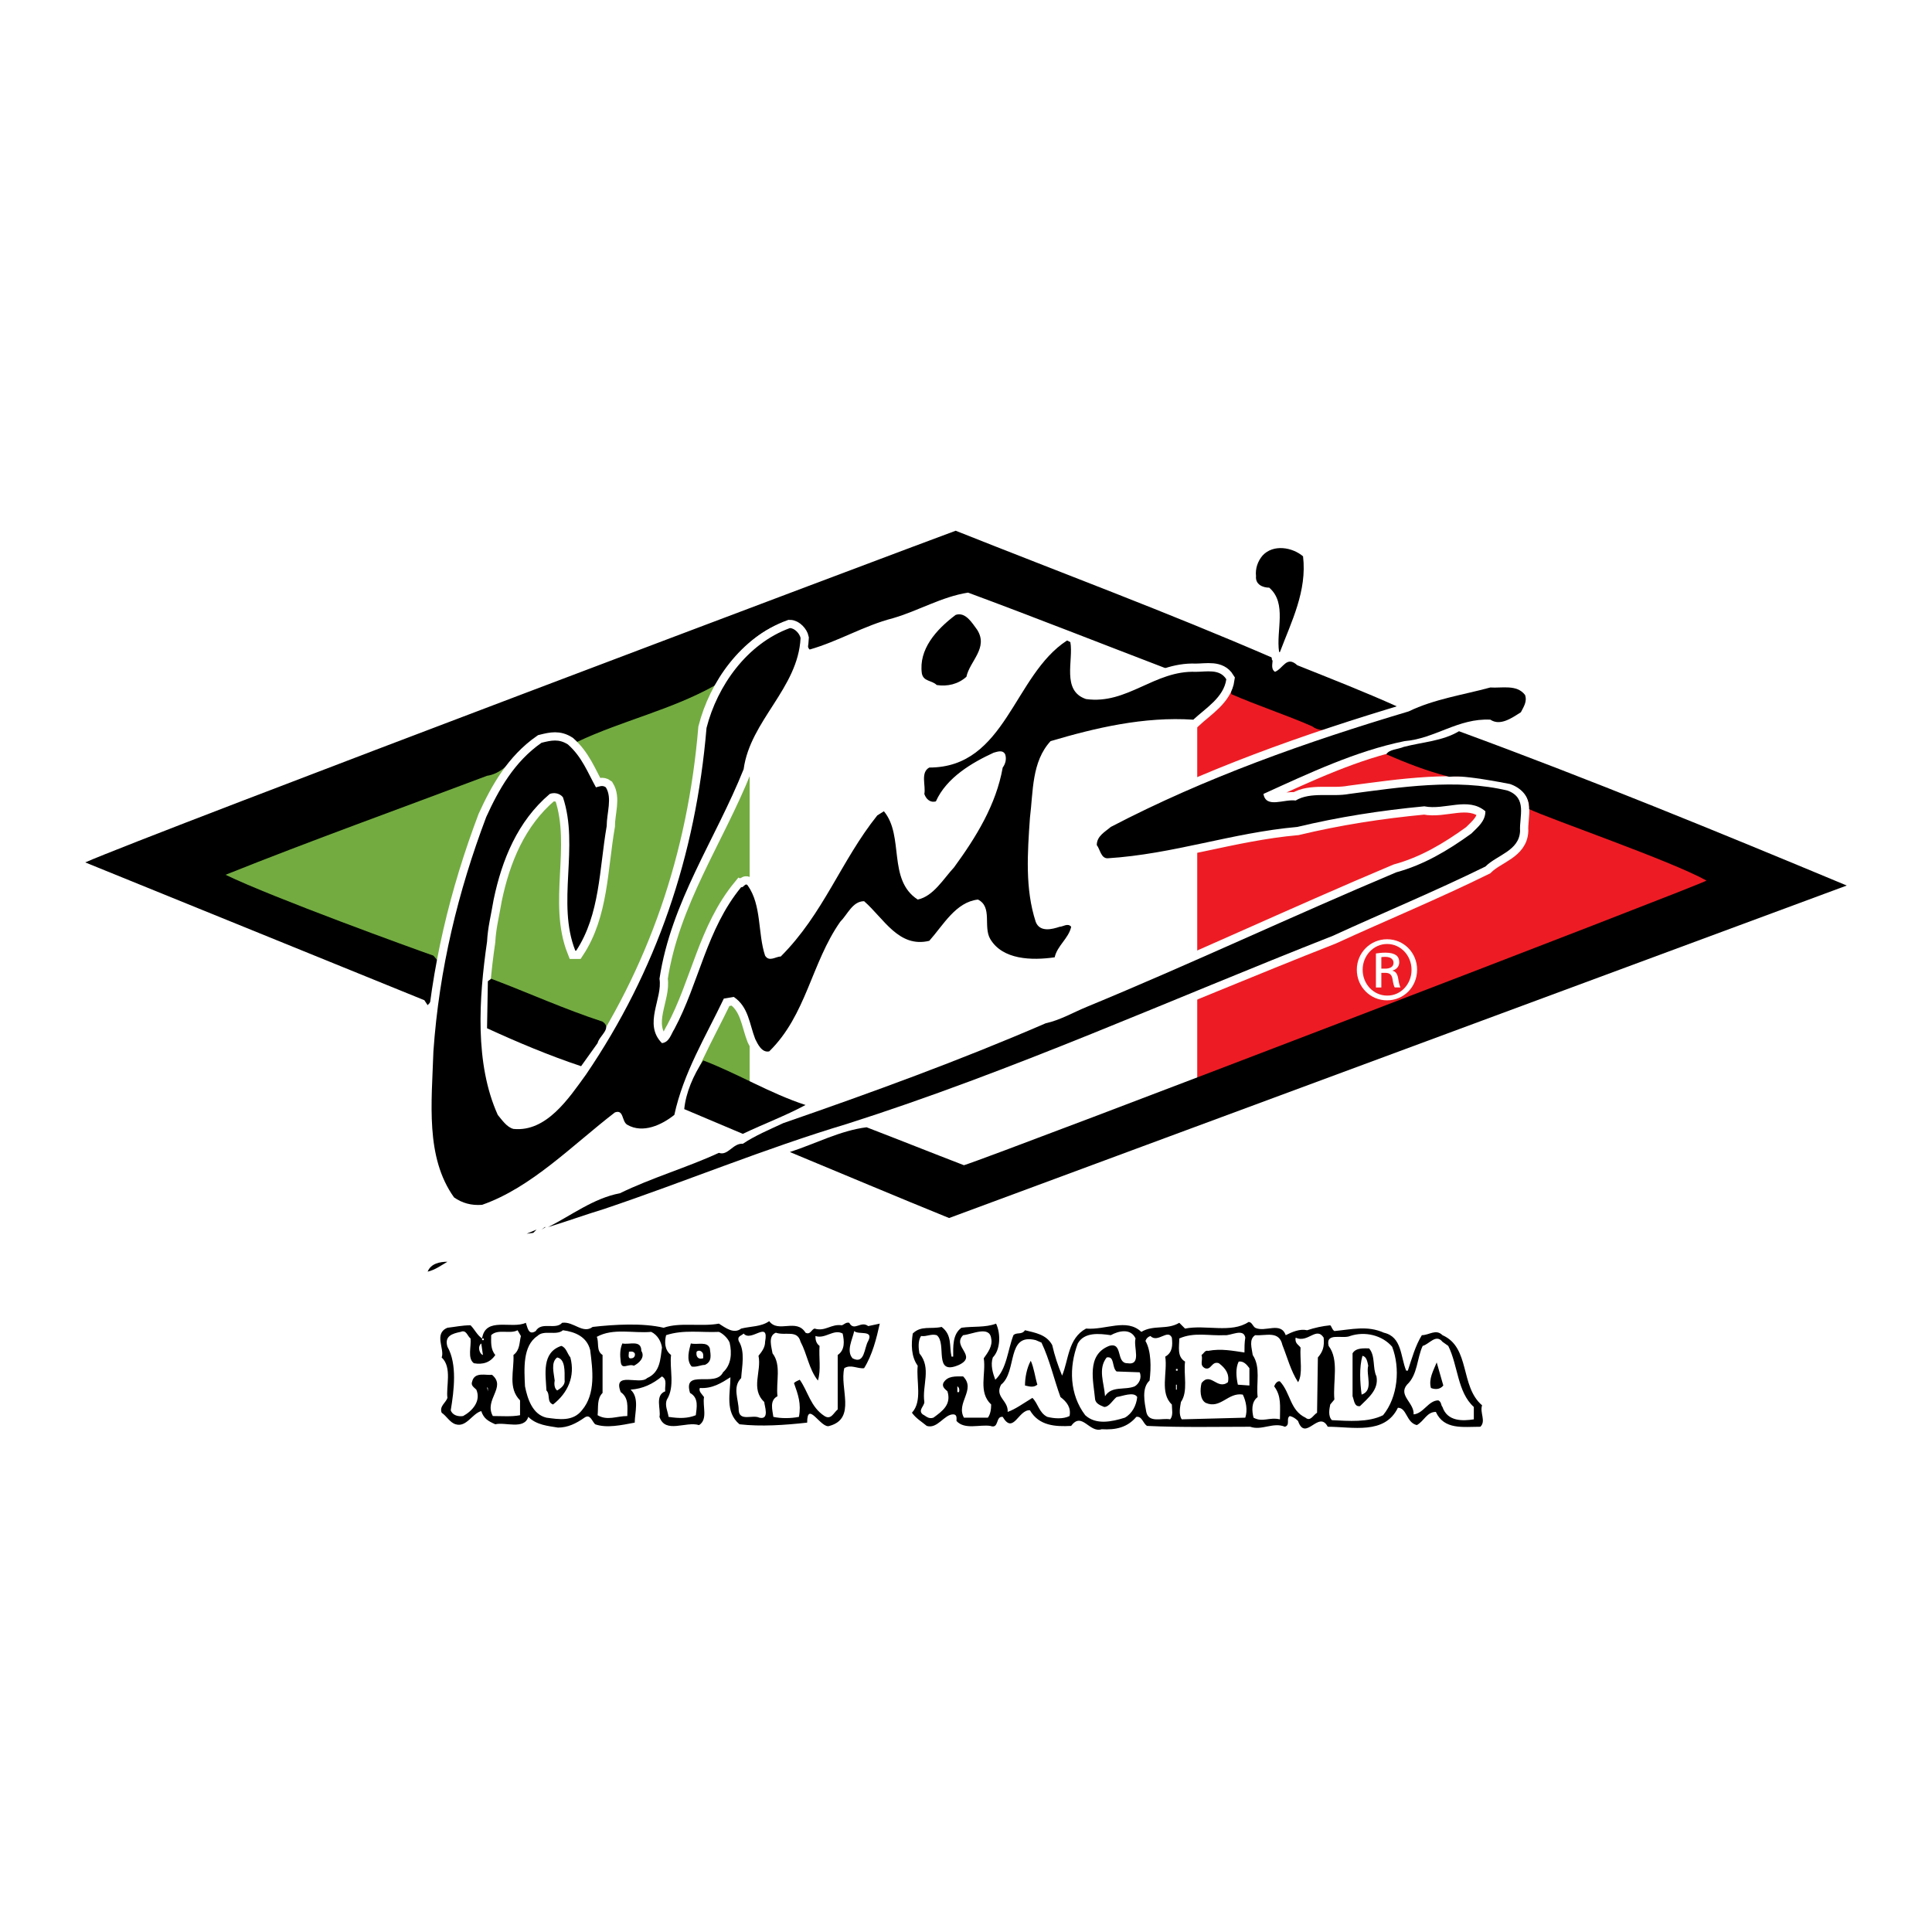 <?xml version="1.0" encoding="utf-8"?>
<!-- Generator: Adobe Illustrator 13.0.0, SVG Export Plug-In . SVG Version: 6.00 Build 14948)  -->
<!DOCTYPE svg PUBLIC "-//W3C//DTD SVG 1.0//EN" "http://www.w3.org/TR/2001/REC-SVG-20010904/DTD/svg10.dtd">
<svg version="1.0" id="Layer_1" xmlns="http://www.w3.org/2000/svg" xmlns:xlink="http://www.w3.org/1999/xlink" x="0px" y="0px"
	 width="192.756px" height="192.756px" viewBox="0 0 192.756 192.756" enable-background="new 0 0 192.756 192.756"
	 xml:space="preserve">
<g>
	<polygon fill-rule="evenodd" clip-rule="evenodd" fill="#FFFFFF" points="0,0 192.756,0 192.756,192.756 0,192.756 0,0 	"/>
	<polygon fill-rule="evenodd" clip-rule="evenodd" fill="#ED1C24" points="119.448,64.904 119.448,109.355 174.602,88.57 
		119.448,64.904 	"/>
	<polygon fill-rule="evenodd" clip-rule="evenodd" fill="#73AB41" points="74.791,62.229 74.791,110.591 18.404,86.924 
		74.791,62.229 	"/>
	<path fill-rule="evenodd" clip-rule="evenodd" d="M43.736,95.922l-0.494-0.577c-1.894-0.659-15.97-5.762-20.744-8.067
		c8.643-3.458,17.369-6.585,26.095-9.878c2.305-0.33,3.375-3.211,5.515-3.952c1.234-0.576,2.469,0.082,3.458,0.577
		c4.527-2.141,9.466-3.21,13.829-5.68c1.235-2.305,3.54-4.857,6.009-5.927c0.906-0.247,2.058-0.906,2.716,0.329
		c0.494,0.576,0.165,1.563,0.659,2.058c2.881-0.823,5.432-2.387,8.313-3.127c2.552-0.741,4.857-2.141,7.491-2.552
		c6.668,2.47,13.335,5.104,20.002,7.655c2.059-0.412,4.61-1.07,6.257,0.577c0.329,0.658-0.082,1.317,0,1.893
		c2.635,1.153,5.434,2.058,8.067,3.21c0.658,0.494,1.564,0.494,2.305,0.082c1.976-0.987,4.362-1.07,6.174-2.058
		c-3.293-1.481-6.668-2.799-9.961-4.116c-1.069-0.987-1.398,0.33-2.222,0.659c-0.494-0.33-0.165-0.988-0.248-1.4
		c-10.453-4.527-21.072-8.479-31.609-12.677C90.41,54.763,14.843,83.245,8.504,86.043L42.336,99.79l0.329,0.494
		C43.736,99.297,43.407,97.403,43.736,95.922L43.736,95.922z"/>
	
		<path fill-rule="evenodd" clip-rule="evenodd" fill="#FFFFFF" stroke="#FFFFFF" stroke-width="1.646" stroke-miterlimit="2.613" d="
		M126.63,58.631c1.811,1.564,0.658,4.281,0.987,6.421h0.082c1.153-3.046,2.718-6.092,2.306-9.549
		c-1.07-0.906-2.964-1.235-4.033-0.083c-0.494,0.576-0.741,1.317-0.659,2.058C125.23,58.302,125.972,58.631,126.63,58.631
		L126.63,58.631z"/>
	<path fill-rule="evenodd" clip-rule="evenodd" d="M126.63,58.631c1.811,1.564,0.658,4.281,0.987,6.421h0.082
		c1.153-3.046,2.718-6.092,2.306-9.549c-1.07-0.906-2.964-1.235-4.033-0.083c-0.494,0.576-0.741,1.317-0.659,2.058
		C125.23,58.302,125.972,58.631,126.63,58.631L126.63,58.631z"/>
	<path fill-rule="evenodd" clip-rule="evenodd" d="M93.456,68.345c1.07,0.165,2.141-0.083,2.963-0.823
		c0.329-1.564,2.223-2.881,1.071-4.692c-0.495-0.659-1.153-1.812-2.141-1.482c-1.976,1.482-3.705,3.457-3.375,5.844
		C92.139,68.016,92.962,67.851,93.456,68.345L93.456,68.345z"/>
	
		<path fill-rule="evenodd" clip-rule="evenodd" fill="#FFFFFF" stroke="#FFFFFF" stroke-width="1.646" stroke-miterlimit="2.613" d="
		M62.587,112.22c1.564,0.906,3.457,0,4.692-0.987c0.905-4.197,3.128-7.819,4.939-11.606l0.988-0.165
		c1.481,0.988,1.564,2.717,2.141,4.198c0.247,0.495,0.658,1.399,1.399,1.235c3.705-3.622,4.198-8.808,7.079-12.924
		c0.741-0.741,1.235-2.058,2.387-2.058c1.976,1.729,3.458,4.692,6.503,3.952c1.399-1.564,2.634-3.869,4.856-4.116
		c1.482,0.741,0.494,2.716,1.235,3.951c1.234,2.058,4.115,2.141,6.42,1.811c0.247-1.152,1.4-1.893,1.646-3.046
		c-0.328-0.411-0.822,0-1.151,0c-0.741,0.247-1.977,0.577-2.388-0.494c-1.07-3.293-0.823-6.832-0.576-10.372
		c0.328-2.634,0.164-5.598,2.058-7.655c4.444-1.317,9.302-2.47,14.24-2.141c1.235-1.152,3.046-2.222,3.293-4.033
		c-0.658-1.07-1.976-0.741-3.045-0.741c-4.116-0.165-6.833,3.292-10.949,2.716c-2.469-0.823-1.234-3.869-1.564-5.68l-0.328-0.165
		c-5.351,3.458-6.092,12.678-13.747,12.678c-0.905,0.493-0.33,1.811-0.494,2.634c0.165,0.494,0.576,0.906,1.153,0.741
		c1.07-2.387,3.622-3.869,5.762-4.856c0.329-0.083,0.905-0.33,1.152,0.165c0.165,0.494,0,0.988-0.247,1.317
		c-0.659,3.704-2.634,6.915-4.856,9.96c-1.07,1.153-2.058,2.881-3.623,3.21c-3.045-1.976-1.316-6.338-3.375-8.808l-0.659,0.412
		c-3.622,4.527-5.351,9.795-9.631,14.076c-0.494,0-1.153,0.576-1.564-0.083c-0.741-2.223-0.329-5.021-1.728-6.997
		c-0.248-0.329-0.412,0.247-0.659,0.165c-3.457,4.198-4.198,9.549-6.667,14.159c-0.329,0.493-0.494,1.316-1.235,1.399
		c-1.893-1.894,0.083-4.445-0.247-6.422c1.153-7.655,5.598-13.911,8.396-20.908c0.659-4.856,5.433-8.067,5.68-13.088
		c-0.082-0.412-0.576-0.988-1.07-0.988c-4.28,1.564-7.244,5.762-8.313,9.96c-1.07,12.759-5.021,24.284-12.019,34.574
		c-1.729,2.388-3.951,5.762-7.244,5.433c-0.658-0.164-1.152-0.905-1.564-1.399c-2.305-5.104-1.893-11.606-1.07-17.287
		c0.083-1.482,0.362-2.454,0.658-4.198c0.823-3.951,2.387-7.82,5.598-10.537c0.412-0.165,0.987-0.083,1.316,0.329
		c1.646,4.939-0.658,10.537,1.235,15.312h0.083c2.387-3.622,2.305-8.15,3.046-12.43c0-1.317,0.576-2.799-0.083-3.869
		c-0.329-0.248-0.658-0.083-0.988,0c-0.823-1.482-1.399-3.046-2.799-4.281c-0.906-0.576-1.646-0.412-2.634-0.165
		c-2.717,1.893-4.281,4.692-5.516,7.409c-2.799,7.409-4.692,15.146-5.268,23.378c-0.165,5.104-0.823,10.536,2.058,14.57
		c0.823,0.575,1.729,0.823,2.799,0.741c4.939-1.729,8.973-5.929,13.253-9.221C62.258,110.656,62.01,111.891,62.587,112.22
		L62.587,112.22z"/>
	<path fill-rule="evenodd" clip-rule="evenodd" d="M62.587,112.22c1.564,0.906,3.457,0,4.692-0.987
		c0.905-4.197,3.128-7.819,4.939-11.606l0.988-0.165c1.481,0.988,1.564,2.717,2.141,4.198c0.247,0.495,0.658,1.399,1.399,1.235
		c3.705-3.622,4.198-8.808,7.079-12.924c0.741-0.741,1.235-2.058,2.387-2.058c1.976,1.729,3.458,4.692,6.503,3.952
		c1.399-1.564,2.634-3.869,4.856-4.116c1.482,0.741,0.494,2.716,1.235,3.951c1.234,2.058,4.115,2.141,6.42,1.811
		c0.247-1.152,1.4-1.893,1.646-3.046c-0.328-0.411-0.822,0-1.151,0c-0.741,0.247-1.977,0.577-2.388-0.494
		c-1.07-3.293-0.823-6.832-0.576-10.372c0.328-2.634,0.164-5.598,2.058-7.655c4.444-1.317,9.302-2.47,14.24-2.141
		c1.235-1.152,3.046-2.222,3.293-4.033c-0.658-1.07-1.976-0.741-3.045-0.741c-4.116-0.165-6.833,3.292-10.949,2.716
		c-2.469-0.823-1.234-3.869-1.564-5.68l-0.328-0.165c-5.351,3.458-6.092,12.678-13.747,12.678c-0.905,0.493-0.33,1.811-0.494,2.634
		c0.165,0.494,0.576,0.906,1.153,0.741c1.07-2.387,3.622-3.869,5.762-4.856c0.329-0.083,0.905-0.33,1.152,0.165
		c0.165,0.494,0,0.988-0.247,1.317c-0.659,3.704-2.634,6.915-4.856,9.96c-1.07,1.153-2.058,2.881-3.623,3.21
		c-3.045-1.976-1.316-6.338-3.375-8.808l-0.659,0.412c-3.622,4.527-5.351,9.795-9.631,14.076c-0.494,0-1.153,0.576-1.564-0.083
		c-0.741-2.223-0.329-5.021-1.728-6.997c-0.248-0.329-0.412,0.247-0.659,0.165c-3.457,4.198-4.198,9.549-6.667,14.159
		c-0.329,0.493-0.494,1.316-1.235,1.399c-1.893-1.894,0.083-4.445-0.247-6.422c1.153-7.655,5.598-13.911,8.396-20.908
		c0.659-4.856,5.433-8.067,5.68-13.088c-0.082-0.412-0.576-0.988-1.07-0.988c-4.28,1.564-7.244,5.762-8.313,9.96
		c-1.07,12.759-5.021,24.284-12.019,34.574c-1.729,2.388-3.951,5.762-7.244,5.433c-0.658-0.164-1.152-0.905-1.564-1.399
		c-2.305-5.104-1.893-11.606-1.07-17.287c0.083-1.482,0.362-2.454,0.658-4.198c0.823-3.951,2.387-7.82,5.598-10.537
		c0.412-0.165,0.987-0.083,1.316,0.329c1.646,4.939-0.658,10.537,1.235,15.312h0.083c2.387-3.622,2.305-8.15,3.046-12.43
		c0-1.317,0.576-2.799-0.083-3.869c-0.329-0.248-0.658-0.083-0.988,0c-0.823-1.482-1.399-3.046-2.799-4.281
		c-0.906-0.576-1.646-0.412-2.634-0.165c-2.717,1.893-4.281,4.692-5.516,7.409c-2.799,7.409-4.692,15.146-5.268,23.378
		c-0.165,5.104-0.823,10.536,2.058,14.57c0.823,0.575,1.729,0.823,2.799,0.741c4.939-1.729,8.973-5.929,13.253-9.221
		C62.258,110.656,62.01,111.891,62.587,112.22L62.587,112.22z"/>
	
		<path fill-rule="evenodd" clip-rule="evenodd" fill="#FFFFFF" stroke="#FFFFFF" stroke-width="1.646" stroke-miterlimit="2.613" d="
		M109.426,84.315c0.328,0.412,0.411,1.317,1.069,1.317c6.585-0.412,12.43-2.552,18.933-3.128c4.116-0.988,8.314-1.646,12.678-2.058
		c2.058,0.412,4.363-0.988,6.092,0.494c0,0.988-0.741,1.564-1.399,2.223c-2.387,1.728-4.775,3.127-7.492,3.868
		c-10.371,4.363-20.496,9.138-30.868,13.418c-1.399,0.576-2.634,1.317-4.116,1.646c-8.561,3.704-17.369,6.914-26.177,9.96
		c-1.399,0.658-2.798,1.235-4.033,2.059c-0.988-0.082-1.482,1.234-2.388,0.905c-3.21,1.481-6.667,2.469-9.877,4.033
		c-2.635,0.493-4.857,2.222-7.162,3.375c1.893-0.576,3.705-1.234,5.598-1.811c8.067-2.717,15.97-6.01,24.202-8.479
		c16.545-5.269,32.351-12.43,48.485-18.768c5.021-2.305,10.207-4.445,15.229-6.915c1.152-1.153,3.374-1.564,3.457-3.54
		c-0.083-1.481,0.741-3.292-1.235-4.033c-5.104-1.235-10.783-0.329-15.805,0.329c-1.729,0.329-3.869-0.247-5.351,0.659
		c-1.152-0.165-2.963,0.823-3.211-0.659c4.527-2.058,9.221-4.28,14.076-5.268c3.047-0.247,5.351-2.305,8.562-2.141
		c0.988,0.659,2.14-0.164,3.046-0.741c0.247-0.494,0.659-1.07,0.411-1.729c-0.822-1.07-2.304-0.659-3.457-0.741
		c-2.717,0.741-5.598,1.152-8.149,2.387c-10.207,3.046-20.25,6.585-29.717,11.525C110.249,82.998,109.426,83.409,109.426,84.315
		L109.426,84.315z"/>
	<path fill-rule="evenodd" clip-rule="evenodd" d="M109.426,84.315c0.328,0.412,0.411,1.317,1.069,1.317
		c6.585-0.412,12.43-2.552,18.933-3.128c4.116-0.988,8.314-1.646,12.678-2.058c2.058,0.412,4.363-0.988,6.092,0.494
		c0,0.988-0.741,1.564-1.399,2.223c-2.387,1.728-4.775,3.127-7.492,3.868c-10.371,4.363-20.496,9.138-30.868,13.418
		c-1.399,0.576-2.634,1.317-4.116,1.646c-8.561,3.704-17.369,6.914-26.177,9.96c-1.399,0.658-2.798,1.235-4.033,2.059
		c-0.988-0.082-1.482,1.234-2.388,0.905c-3.21,1.481-6.667,2.469-9.877,4.033c-2.635,0.493-4.857,2.222-7.162,3.375
		c1.893-0.576,3.705-1.234,5.598-1.811c8.067-2.717,15.97-6.01,24.202-8.479c16.545-5.269,32.351-12.43,48.485-18.768
		c5.021-2.305,10.207-4.445,15.229-6.915c1.152-1.153,3.374-1.564,3.457-3.54c-0.083-1.481,0.741-3.292-1.235-4.033
		c-5.104-1.235-10.783-0.329-15.805,0.329c-1.729,0.329-3.869-0.247-5.351,0.659c-1.152-0.165-2.963,0.823-3.211-0.659
		c4.527-2.058,9.221-4.28,14.076-5.268c3.047-0.247,5.351-2.305,8.562-2.141c0.988,0.659,2.14-0.164,3.046-0.741
		c0.247-0.494,0.659-1.07,0.411-1.729c-0.822-1.07-2.304-0.659-3.457-0.741c-2.717,0.741-5.598,1.152-8.149,2.387
		c-10.207,3.046-20.25,6.585-29.717,11.525C110.249,82.998,109.426,83.409,109.426,84.315L109.426,84.315z"/>
	<path fill-rule="evenodd" clip-rule="evenodd" d="M86.459,112.468c-2.635,0.329-5.104,1.646-7.656,2.47
		c5.351,2.222,10.62,4.445,15.888,6.585l89.562-33.174c-12.842-5.351-25.684-10.619-38.689-15.394
		c-1.646,0.988-3.621,1.071-5.516,1.564c-0.575,0.247-1.481,0.247-1.729,0.741c1.979,0.86,4.002,1.653,6.141,2.202
		c0.414,0.171,0.174-0.412,6.207,0.762c0.971,0.337,1.966,1.161,1.897,2.5c2.058,0.988,14.155,5.155,17.694,7.131
		c-0.494,0.412-70.876,27.412-74.086,28.399C92.962,115.02,89.669,113.702,86.459,112.468L86.459,112.468z"/>
	<path fill-rule="evenodd" clip-rule="evenodd" d="M49.004,97.649l-0.329,0.248l-0.083,4.692c3.045,1.398,6.174,2.716,9.384,3.786
		l1.647-2.305c0.165-0.741,1.481-1.481,0.494-2.141C56.331,100.695,52.709,99.049,49.004,97.649L49.004,97.649z"/>
	<path fill-rule="evenodd" clip-rule="evenodd" d="M68.267,110.656l5.845,2.47c2.058-0.988,4.28-1.812,6.256-2.881
		c-3.54-1.152-6.75-3.128-10.208-4.445C69.172,107.281,68.431,109.01,68.267,110.656L68.267,110.656z"/>
	<polygon fill-rule="evenodd" clip-rule="evenodd" points="54.438,122.428 54.355,122.428 54.026,122.675 54.438,122.428 	"/>
	<polygon fill-rule="evenodd" clip-rule="evenodd" points="53.532,122.675 52.544,123.087 53.203,123.004 53.532,122.675 	"/>
	<path fill-rule="evenodd" clip-rule="evenodd" d="M42.666,126.873c0.741-0.165,1.399-0.659,1.976-0.988
		C43.9,125.885,42.995,126.05,42.666,126.873L42.666,126.873z"/>
	<path fill-rule="evenodd" clip-rule="evenodd" d="M84.73,131.976c-0.329-0.082-0.494,0.166-0.741,0.248
		c-1.07-0.165-1.646,0.658-2.717,0.329c-0.329,0.083-0.411,0.658-0.905,0.412c-0.905-1.482-2.717,0.082-3.622-1.152
		c-0.823,0.575-1.811,0.493-2.799,0.74c-0.741,0.576-1.564-0.082-2.223-0.494c-1.811,0.329-3.869-0.165-5.515,0.412
		c-2.058-0.495-4.939-0.329-7.079-0.083c-0.988,0.741-1.894-0.575-3.045-0.412c-0.659,0.742-2.058-0.163-2.635,0.823
		c-0.74,0.495-0.823-0.411-0.988-0.823c-1.399,0.66-4.034-0.657-4.363,1.564h0.165v0.165h-0.165v-0.165
		c-0.494-0.329-0.741-0.904-1.152-1.316c-0.823,0-1.564,0.164-2.305,0.247c-1.399,0.576-0.247,2.141-0.577,2.964
		c1.07,0.987,0.412,2.963,0.577,4.033c-0.165,0.494-0.823,0.823-0.577,1.481c0.494,0.329,0.823,0.987,1.399,1.152
		c1.07,0.33,1.646-1.07,2.552-1.316c0.248,0.74,0.659,0.987,1.4,1.316c0.987-0.247,2.881,0.576,3.293-0.741
		c0.823,0.823,1.975,0.905,2.963,1.071c0.988,0,1.811-0.412,2.634-0.989c0.576-0.411,0.741,0.33,1.07,0.659
		c1.152,0.411,2.634,0.082,3.951-0.165c0-0.987,0.494-2.469-0.412-3.292c1.235-0.083,2.223-0.576,3.128-1.318
		c0.577,0.33,0.247,0.989,0.33,1.483c-1.07,0.411-0.412,1.81-0.577,2.551c0.577,1.729,2.634,0.412,3.951,0.823
		c0.905-0.575,0.33-1.893,0.494-2.799c-0.165-0.246-0.576-0.575-0.412-0.905c1.235,0.082,2.14-0.493,3.046-1.07
		c0,1.563-0.576,3.458,0.906,4.692c2.14,0.247,4.527,0.082,6.75-0.165c0-2.304,1.399,0.659,2.223,0.329
		c2.716-0.74,0.987-3.786,1.481-5.762c0.659-0.412,1.317,0.082,1.976,0c0.824-1.317,1.235-2.964,1.564-4.445l-1.153,0.247
		C85.882,131.73,85.224,132.882,84.73,131.976L84.73,131.976z M48.016,134.034l0.165,1.152
		C47.852,135.104,47.604,134.364,48.016,134.034L48.016,134.034z M48.675,138.81l-0.083-0.412l0.083,0.082V138.81L48.675,138.81z
		 M51.885,139.715v1.481c-0.823,0.164-1.811,0.082-2.716,0.082c-0.905-1.646,1.399-2.881-0.082-4.115
		c-0.577,0.082-1.729-0.33-1.976,0.658c-0.165,0.411,0.165,0.576,0.412,0.823c0.494,1.151-0.412,2.141-1.317,2.634
		c-0.494,0.082-1.07-0.082-1.235-0.576c0.329-1.976,0.659-4.61-0.329-6.338c-0.33-1.07,0.494-1.317,1.317-1.482
		c0.576-0.246,0.659,0.412,0.988,0.658c0.083,0.824-0.329,1.977,0.33,2.47c0.905,0.165,1.646-0.082,2.14-0.823
		c-0.494-0.575-0.412-1.316-0.412-1.976c0.658-0.658,1.893-0.082,2.634-0.493l0.33,0.576c-0.165,0.658-0.083,1.399-0.741,1.893
		C51.309,136.751,50.65,138.479,51.885,139.715L51.885,139.715z M58.059,140.702c-0.905,1.152-2.305,0.906-3.54,0.74
		c-1.399-0.329-1.893-1.893-2.14-3.127c-0.083-1.729-0.247-4.034,1.235-5.021c0.658-0.658,1.893,0,2.551-0.576
		c1.235,0.164,2.388,0.659,2.717,1.976C59.129,136.669,59.458,139.056,58.059,140.702L58.059,140.702z M64.562,137.492
		c-0.741,0.74-3.458-0.741-2.634,1.398c0.823,0.577,0.659,1.483,0.659,2.388c-1.07,0-1.976,0.494-2.963-0.082
		c0.082-0.822-0.083-1.646,0.494-2.224v-3.786c-0.659-0.411-0.329-1.234-0.576-1.81c1.646-0.906,3.622-0.33,5.433-0.495
		c0.659,0.329,0.988,0.988,1.07,1.563C65.879,135.599,65.879,136.915,64.562,137.492L64.562,137.492z M72.136,136.915
		c-0.741,1.564-4.034-0.411-3.292,2.058c0.905,0.495,0.658,1.482,0.576,2.224c-0.823,0.329-1.646,0.329-2.716,0.164
		c-0.082-0.575-0.412-1.152-0.165-1.728c0.823-1.317,0.247-3.047,0.412-4.446c-0.659-0.493-0.659-1.316-0.494-1.976
		c1.729-0.575,3.54-0.246,5.268-0.329c0.412,0.165,0.906,0.658,1.07,1.07C73.041,135.022,72.958,136.175,72.136,136.915
		L72.136,136.915z M75.758,141.442c-0.659-0.329-1.976,0.412-2.058-0.74c0-1.069-0.659-2.305,0.247-3.21
		c0.083-1.234,0.412-2.635-0.247-3.704c-0.165-0.494,0.247-0.494,0.494-0.741c0.741,0.905,2.552-1.399,2.14,0.823
		c0,0.575-0.329,0.987-0.658,1.398c0.329,1.564-0.823,3.293,0.576,4.61C76.251,140.208,76.827,141.69,75.758,141.442L75.758,141.442
		z M83.578,135.187v5.433c-0.412,0.33-0.659,1.071-1.317,0.659c-1.399-0.904-1.646-2.469-2.47-3.622
		c-0.165,0.082-0.412,0.165-0.576,0.33c0.411,1.152,0.741,2.058,0.494,3.374c-0.823,0.165-1.811,0.165-2.552,0
		c-0.082-0.658-0.412-1.646,0.412-2.058c-0.165-1.398,0.412-3.128-0.494-4.28c-0.083-0.577-0.494-1.729,0.329-2.058
		c0.988,0.329,2.14-0.329,2.469,0.905c0.659,1.234,0.824,2.716,1.729,3.868c0.329-1.069,0.082-2.304,0.164-3.457
		c-0.329-0.247-0.412-0.576-0.412-0.987c0.988,0.329,1.811-0.741,2.717-0.247C84.236,133.788,84.318,134.693,83.578,135.187
		L83.578,135.187z M86.623,133.788c-0.412,0.657-0.329,2.387-1.564,1.729c-0.658-0.741,0-1.894,0.165-2.718
		C85.636,133.211,87.2,132.636,86.623,133.788L86.623,133.788z"/>
	<path fill-rule="evenodd" clip-rule="evenodd" d="M147.867,140.208c-2.222-1.893-1.152-5.763-3.951-6.997
		c-0.658-0.658-1.317,0-2.058,0c-0.658,1.07-0.988,2.306-1.399,3.54h-0.164c-0.577-1.399-0.412-3.374-2.224-3.786
		c-1.646-0.741-3.21-0.329-4.939-0.166c-0.246-0.163-0.246-0.411-0.411-0.575c-0.823,0.082-1.563,0.247-2.304,0.494
		c-0.741-0.165-1.482,0.164-2.141,0.493c-0.495-1.398-2.059-0.246-3.046-0.74c-0.247-0.165-0.33-0.577-0.659-0.577
		c-1.729,1.153-4.28,0.248-6.338,0.659l-0.576-0.577c-1.234,0.742-2.552,0.166-3.787,0.906c-1.481-1.399-3.539-0.164-5.516-0.329
		c-1.81,0.987-1.728,3.128-2.388,4.692c-0.411-0.987-0.74-1.977-0.986-3.046c-0.577-1.07-1.729-1.234-2.717-1.481
		c-0.329,0.493-0.823,0.164-1.152,0.493c-0.576,1.482-0.658,3.375-1.812,4.445c-0.246-0.658-0.493-1.481-0.246-2.222
		c0.74-0.741,0.823-2.306,0.328-3.376c-1.069,0.412-2.304,0.247-3.457,0.412c-0.905,0.658-0.823,1.894-0.823,2.881h-0.165
		c-0.247-1.07,0.083-2.141-0.988-2.964c-1.07,0.248-2.058-0.164-2.881,0.659c-0.165,1.07-0.165,2.305,0.493,3.211
		c-0.164,1.563,0.494,3.538-0.576,4.691c0.412,0.576,0.987,0.905,1.481,1.316c1.07,0.33,1.729-1.152,2.634-1.152
		c0.412,0,0.33,0.412,0.33,0.659c0.823,0.905,2.304,0.329,3.375,0.493c0.905,0.33,0.493-0.987,1.234-0.905
		c1.07,1.812,1.564-0.741,2.717-0.658c0.906,1.563,2.552,1.646,4.115,1.563c1.07-1.48,1.812,0.741,3.046,0.33
		c1.399,0.082,2.552-0.164,3.457-1.235c0.577-0.082,0.659,0.659,1.071,0.905c3.539,0.166,6.914,0.083,10.289,0.083
		c1.152,0.412,2.305-0.494,3.457,0c0.577-0.165,0.083-0.823,0.494-1.07c0.329,0.082,0.576,0.247,0.823,0.494
		c0.74,2.14,2.058-1.153,2.964,0.576c2.47,0,5.68,0.823,6.997-1.894c0.905,0,0.823,1.481,1.892,1.729
		c0.742-0.411,0.989-1.316,1.895-1.316c0.823,1.811,2.716,1.481,4.445,1.481C148.279,141.772,147.62,140.949,147.867,140.208
		L147.867,140.208z M95.678,138.891h-0.165v-0.575C95.678,138.397,95.761,138.645,95.678,138.891L95.678,138.891z M98.889,140.126
		c0,0.493-0.082,0.987-0.33,1.316h-2.387c-0.823-1.48,1.235-2.798-0.082-4.116c-0.741,0-1.564-0.081-1.976,0.66
		c-0.165,0.411,0.247,0.658,0.412,0.823c0.412,1.316-0.494,1.976-1.399,2.633c-0.494,0.166-0.741-0.164-1.07-0.329
		c-0.494-0.411,0.165-0.822,0.165-1.234c-0.247-1.646,0.741-3.375-0.494-4.856c-0.083-0.494-0.165-1.234,0.165-1.729
		c0.576,0.083,0.988-0.247,1.564-0.083c1.07,0.823-0.411,4.115,2.223,2.964c1.893-0.906-0.741-1.811,0.412-2.964
		c0.905-0.082,2.635-0.987,2.799,0.329c0.165,0.741-0.33,1.399-0.741,1.977C98.395,137.08,97.571,138.891,98.889,140.126
		L98.889,140.126z M106.709,141.278c-0.658,0.33-1.564,0.247-2.223,0.082c-0.822-0.411-0.905-1.316-1.482-1.893
		c-0.823,0.494-1.728,1.151-2.469,1.399c0.081-1.152-1.317-1.482-0.658-2.717c1.646-1.317,0.493-5.186,3.457-4.445l0.575,0.247
		c0.823,1.729,1.235,3.622,1.895,5.433C106.462,139.879,106.873,140.455,106.709,141.278L106.709,141.278z M112.224,141.442
		c-1.317,0.412-2.881,0.741-3.951-0.246c-1.563-2.058-1.646-4.774-0.74-7.162c0.659-1.152,2.14-0.987,3.292-0.823
		c0.741-0.412,1.977-0.74,2.47,0.329c-0.247,0.824,0.659,2.718-0.823,2.47c-1.152,0-0.412-2.14-1.811-1.729
		c-2.306,0.905-1.564,3.54-1.4,5.352c0.083,0.411,0.494,0.575,0.906,0.741c0.494,0,0.823-0.659,1.235-0.989
		c0.576-0.082,1.729-0.575,2.058,0C113.376,140.208,112.964,141.031,112.224,141.442L112.224,141.442z M113.212,138.315
		c-0.988,0.411-2.306-0.083-2.963,0.987c-0.083-1.316-0.741-2.717,0.164-3.868c0.823-0.166,0.493,0.987,0.988,1.398l2.304,0.082
		C113.953,137.492,113.624,138.068,113.212,138.315L113.212,138.315z M116.751,141.608c-0.823-0.166-2.141,0.411-2.387-0.741
		c-0.165-0.905-0.494-2.388,0.329-3.129c0.165-1.316,0.165-2.963-0.411-3.95c0.082-0.248,0.246-0.411,0.494-0.494
		c0.74,0.74,1.729-0.741,2.14,0.164c0.082,0.741,0.082,1.481-0.659,1.894c0.248,1.563-0.575,3.621,0.659,4.774
		C116.916,140.619,117.08,141.196,116.751,141.608L116.751,141.608z M117.41,138.645h-0.082v-0.494h0.082V138.645L117.41,138.645z
		 M117.492,136.751h-0.164v-0.165h0.164V136.751L117.492,136.751z M124.243,141.442l-6.34,0.166
		c-0.329-0.495-0.164-1.234-0.082-1.729c0.741-1.069,0.248-2.716,0.412-4.033c-0.823-0.494-0.576-1.481-0.576-2.306
		c1.481-0.658,2.963-0.246,4.527-0.329c0.576,0.083,1.893-0.74,2.059,0.247c-0.083,0.494-0.083,0.987-0.083,1.481
		c-1.152-0.164-2.305-0.411-3.622-0.164c-0.329-0.082-0.411,0.247-0.658,0.411c0.164,0.577-0.247,0.988,0.329,1.317
		c0.658,0.247,0.658-0.74,1.398-0.494c0.659,0.494,1.071,1.07,0.906,1.895c-1.07,0.822-1.729-1.071-2.634,0.082
		c-0.165,0.658-0.165,1.646,0.411,1.976c1.482,0.657,2.223-1.071,3.704-0.823C124.324,139.796,124.488,140.702,124.243,141.442
		L124.243,141.442z M124.654,138.232l-1.152-0.082c-0.165-0.741-0.248-1.646,0.081-2.305c0.494-0.082,0.824,0.329,1.071,0.658
		V138.232L124.654,138.232z M131.485,135.435l-0.081,5.515c-0.412,0.247-0.659,0.905-1.153,0.493c-1.563-0.74-1.48-2.47-2.552-3.621
		c-0.246-0.083-0.493,0.247-0.575,0.494c0.74,0.987,0.575,1.976,0.575,3.293c-1.069-0.248-1.728,0.328-2.633-0.166
		c-0.166-0.657-0.248-1.563,0.411-2.058c-0.165-1.398,0.329-2.963-0.494-4.198c-0.083-0.658-0.412-1.563,0.247-1.976
		c1.07,0.083,2.387-0.493,2.717,0.988c0.493,1.235,0.823,2.552,1.563,3.705c0.494-0.824,0.165-2.306,0.247-3.459
		c-0.247-0.328-0.576-0.411-0.494-0.987c1.235,0.576,2.059-1.152,2.799,0C132.145,134.364,131.98,134.857,131.485,135.435
		L131.485,135.435z M137.989,141.196c-1.481,0.74-3.457,0.576-5.104,0.494c-0.411-0.412-0.247-1.153-0.165-1.564l0.411-0.493
		c-0.163-1.812,0.495-3.952-0.575-5.352c-0.329-1.399,1.398-0.658,2.14-0.987c1.482-0.495,3.211-0.083,4.198,1.07
		C139.718,136.504,139.472,139.385,137.989,141.196L137.989,141.196z M147.044,141.608c-1.07,0.164-2.633,0.246-3.128-1.234
		c-0.165-0.166-0.083-0.495-0.411-0.659c-0.988,0-1.482,1.316-2.47,1.398c0.083-1.151-1.563-1.893-0.658-2.963
		c1.07-0.987,0.986-2.634,1.564-3.869c0.657-0.164,1.316-1.234,1.975-0.411l0.577,0.411c0.986,1.977,0.905,4.609,2.551,6.093
		V141.608L147.044,141.608z"/>
	<path fill-rule="evenodd" clip-rule="evenodd" d="M62.093,134.034c-0.247,0.577-0.247,1.152-0.165,1.812
		c0.083,0.905,0.741,0.164,1.317,0.412c0.494-0.248,1.152-0.823,0.741-1.482C63.986,133.623,62.751,134.199,62.093,134.034
		L62.093,134.034z M62.998,135.517c-0.411,0.082-0.247-0.412-0.247-0.659c0.165,0,0.412-0.082,0.577,0.165
		C63.41,135.269,63.245,135.517,62.998,135.517L62.998,135.517z"/>
	<path fill-rule="evenodd" clip-rule="evenodd" d="M68.925,134.034c-0.164,0.659-0.494,1.646,0.083,2.306
		c0.494,0.082,0.906-0.165,1.317-0.165c0.741-0.329,0.577-0.988,0.494-1.646C70.571,133.788,69.584,134.199,68.925,134.034
		L68.925,134.034z M70.16,135.517c-0.576,0.164-0.741-0.248-0.658-0.659c0.247-0.246,0.658,0,0.658,0.329V135.517L70.16,135.517z"/>
	<path fill-rule="evenodd" clip-rule="evenodd" d="M56.001,134.281c-1.976,0.658-1.564,2.799-1.482,4.445
		c0.411,0.412,0,1.152,0.659,1.399c1.481-1.153,2.222-2.8,1.729-4.691C56.577,135.022,56.495,134.445,56.001,134.281L56.001,134.281
		z M56.331,137.656c0.083,0.494-0.329,0.823-0.741,1.07c-0.248-0.165-0.329-0.576-0.248-0.988c-0.082-0.74-0.412-1.811,0.248-2.304
		C56.413,135.599,56.331,136.833,56.331,137.656L56.331,137.656z"/>
	<path fill-rule="evenodd" clip-rule="evenodd" d="M136.591,134.528c-0.495,0-1.317-0.083-1.646,0.494v4.28
		c0.164,0.412,0.164,1.071,0.74,0.988c0.823-0.823,1.893-1.646,1.646-2.965C136.919,136.504,137.248,135.269,136.591,134.528
		L136.591,134.528z M135.85,139.139c-0.165-1.234-0.248-2.717,0.082-3.87c0.411,0.083,0.493,0.577,0.576,0.989
		C136.261,137.163,137.084,138.727,135.85,139.139L135.85,139.139z"/>
	<path fill-rule="evenodd" clip-rule="evenodd" d="M102.264,138.232c0.411,0.083,0.822,0.247,1.234-0.082
		c-0.246-0.824-0.329-1.646-0.658-2.387C102.429,136.504,102.264,137.492,102.264,138.232L102.264,138.232z"/>
	<path fill-rule="evenodd" clip-rule="evenodd" d="M142.765,138.479c0.411,0.165,0.905,0.165,1.234-0.247l-0.659-2.305
		C143.01,136.751,142.517,137.574,142.765,138.479L142.765,138.479z"/>
	<path fill-rule="evenodd" clip-rule="evenodd" fill="#FFFFFF" d="M138.398,93.709c1.662,0,2.986,1.352,2.986,3.04
		c0,1.717-1.324,3.055-2.999,3.055c-1.664,0-3.015-1.338-3.015-3.055c0-1.688,1.351-3.04,3.015-3.04H138.398L138.398,93.709z
		 M138.386,94.182c-1.339,0-2.434,1.15-2.434,2.567c0,1.446,1.095,2.581,2.446,2.581c1.352,0.015,2.432-1.135,2.432-2.567
		c0-1.431-1.08-2.581-2.432-2.581H138.386L138.386,94.182z M137.816,98.52h-0.54v-3.391c0.282-0.042,0.556-0.082,0.96-0.082
		c0.514,0,0.851,0.107,1.054,0.256c0.202,0.149,0.312,0.379,0.312,0.703c0,0.446-0.299,0.716-0.663,0.825v0.026
		c0.298,0.054,0.5,0.324,0.567,0.825c0.082,0.526,0.162,0.729,0.217,0.837h-0.568c-0.08-0.107-0.162-0.419-0.229-0.864
		c-0.08-0.433-0.299-0.595-0.73-0.595h-0.379V98.52L137.816,98.52z M137.816,96.641h0.393c0.446,0,0.824-0.161,0.824-0.582
		c0-0.296-0.216-0.593-0.824-0.593c-0.176,0-0.296,0.013-0.393,0.028V96.641L137.816,96.641z"/>
</g>
</svg>
